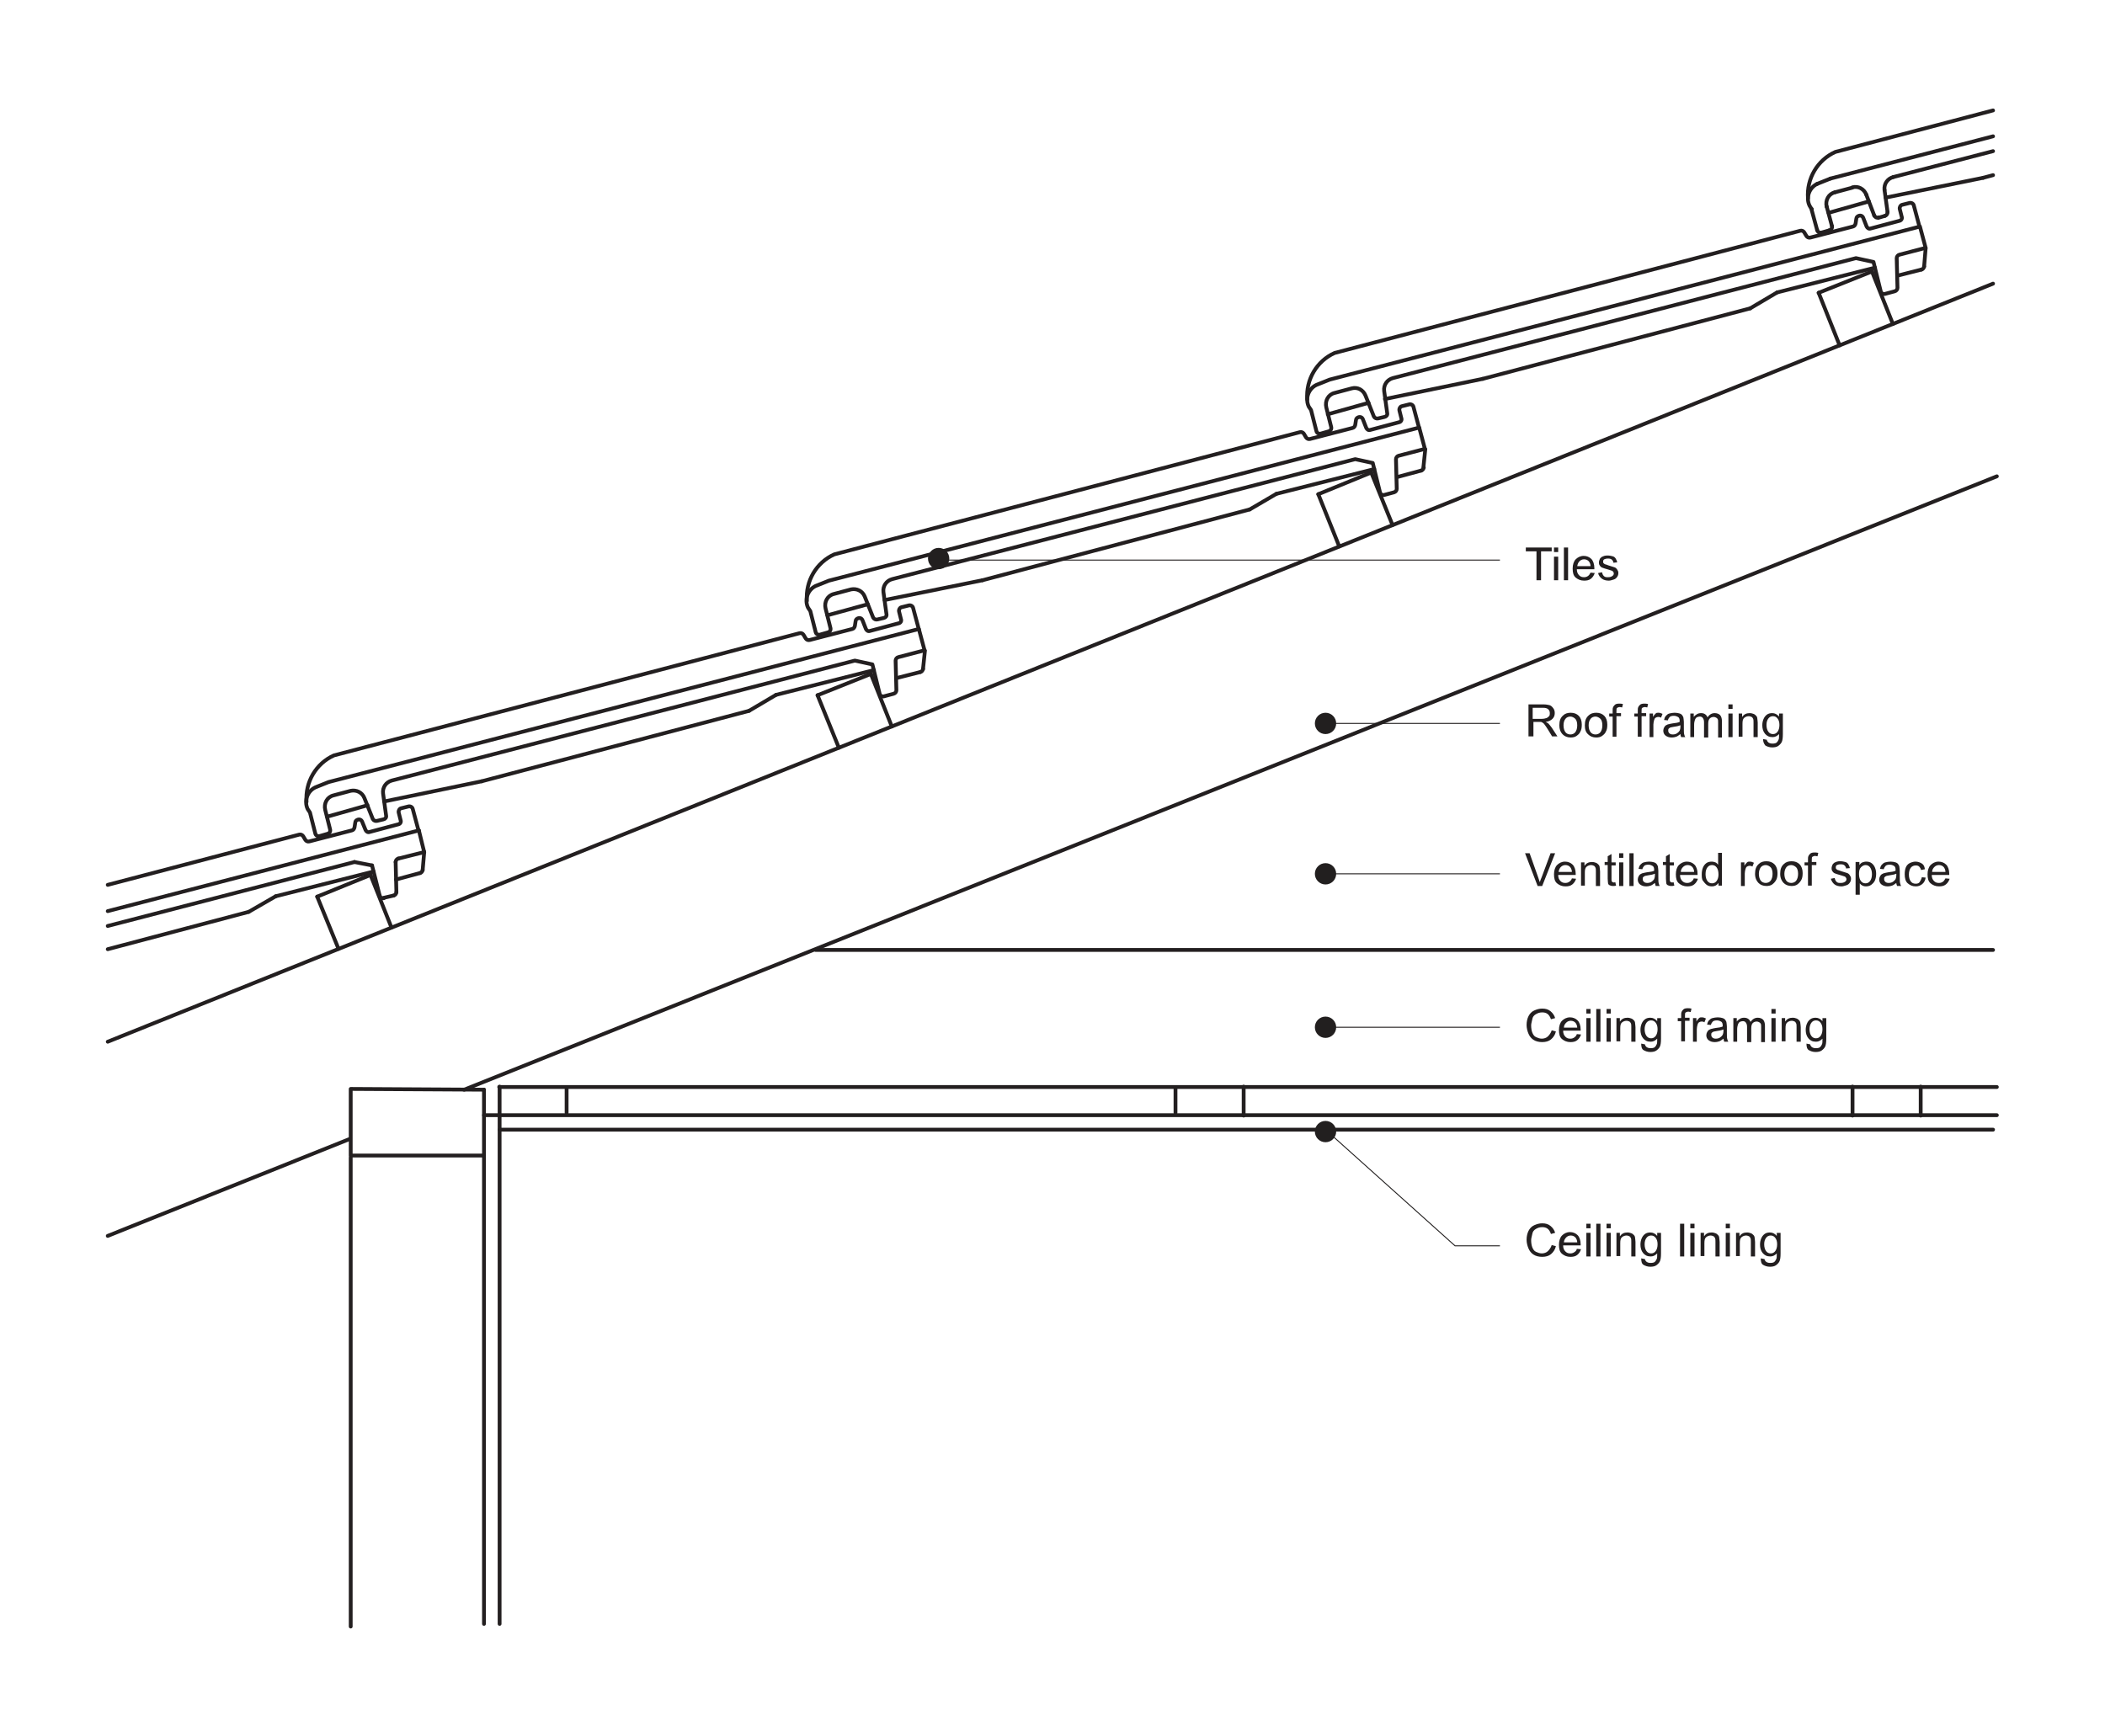 <svg xmlns="http://www.w3.org/2000/svg" viewBox="0 0 552.8 455.9"><g id="Line_18"><path fill="none" stroke="#231F20" stroke-linecap="round" stroke-linejoin="round" stroke-miterlimit="10" d="M28.3 273.6L523.4 74.5" id="LINE_59_"/><path fill="none" stroke="#231F20" stroke-linecap="round" stroke-linejoin="round" stroke-miterlimit="10" d="M92.1 304v123.2" id="LINE_66_"/><path fill="none" stroke="#231F20" stroke-linecap="round" stroke-linejoin="round" stroke-miterlimit="10" d="M28.3 324.6l63.4-25.4" id="LINE_67_"/><path fill="none" stroke="#231F20" stroke-linecap="round" stroke-linejoin="round" stroke-miterlimit="10" d="M121.9 286.2l402.5-161.1" id="LINE_68_"/><path fill="none" stroke="#231F20" stroke-linecap="round" stroke-linejoin="round" stroke-miterlimit="10" d="M214.2 249.5h309.2" id="LINE_89_"/><path fill="none" stroke="#231F20" stroke-linecap="round" stroke-linejoin="round" stroke-miterlimit="10" d="M214.7 182.6l14-5.6" id="LINE"/><path fill="none" stroke="#231F20" stroke-linecap="round" stroke-linejoin="round" stroke-miterlimit="10" d="M214.7 182.6l5.6 13.8" id="LINE_1_"/><path fill="none" stroke="#231F20" stroke-linecap="round" stroke-linejoin="round" stroke-miterlimit="10" d="M228.7 177l5.5 13.8" id="LINE_2_"/><path fill="none" stroke="#231F20" stroke-linecap="round" stroke-linejoin="round" stroke-miterlimit="10" d="M97.3 229.8l5.5 13.8" id="LINE_10_"/><path fill="none" stroke="#231F20" stroke-linecap="round" stroke-linejoin="round" stroke-miterlimit="10" d="M346.2 129.8l13.9-5.7" id="LINE_51_"/><path fill="none" stroke="#231F20" stroke-linecap="round" stroke-linejoin="round" stroke-miterlimit="10" d="M346.2 129.8l5.5 13.7" id="LINE_52_"/><path fill="none" stroke="#231F20" stroke-linecap="round" stroke-linejoin="round" stroke-miterlimit="10" d="M360.1 124.1l5.6 13.8" id="LINE_53_"/><path fill="none" stroke="#231F20" stroke-linecap="round" stroke-linejoin="round" stroke-miterlimit="10" d="M477.6 76.9l14-5.6" id="LINE_54_"/><path fill="none" stroke="#231F20" stroke-linecap="round" stroke-linejoin="round" stroke-miterlimit="10" d="M477.6 76.9l5.5 13.8" id="LINE_55_"/><path fill="none" stroke="#231F20" stroke-linecap="round" stroke-linejoin="round" stroke-miterlimit="10" d="M491.6 71.3l5.5 13.8" id="LINE_56_"/><path fill="none" stroke="#231F20" stroke-linecap="round" stroke-linejoin="round" stroke-miterlimit="10" d="M83.3 235.5l14-5.7" id="LINE_57_"/><path fill="none" stroke="#231F20" stroke-linecap="round" stroke-linejoin="round" stroke-miterlimit="10" d="M83.3 235.5l5.6 13.7" id="LINE_58_"/><path fill="none" stroke="#231F20" stroke-linecap="round" stroke-linejoin="round" stroke-miterlimit="10" d="M127.1 426.5V286.2" id="LINE_61_"/><path fill="none" stroke="#231F20" stroke-linecap="round" stroke-linejoin="round" stroke-miterlimit="10" d="M127.1 303.5h-35V286l35 .2" id="ARC_15_"/><path fill="none" stroke="#231F20" stroke-linecap="round" stroke-linejoin="round" stroke-miterlimit="10" d="M131.2 426.5V285.4" id="LINE_62_"/><path fill="none" stroke="#231F20" stroke-linecap="round" stroke-linejoin="round" stroke-miterlimit="10" d="M127.1 292.9h397.3" id="LINE_73_"/><path fill="none" stroke="#231F20" stroke-linecap="round" stroke-linejoin="round" stroke-miterlimit="10" d="M131.2 296.7h392.2" id="LINE_74_"/><path fill="none" stroke="#231F20" stroke-linecap="round" stroke-linejoin="round" stroke-miterlimit="10" d="M148.8 285.8v6.5" id="LINE_75_"/><path fill="none" stroke="#231F20" stroke-linecap="round" stroke-linejoin="round" stroke-miterlimit="10" d="M326.6 285.4v7.6" id="LINE_76_"/><path fill="none" stroke="#231F20" stroke-linecap="round" stroke-linejoin="round" stroke-miterlimit="10" d="M308.7 285.8v6.5" id="LINE_77_"/><path fill="none" stroke="#231F20" stroke-linecap="round" stroke-linejoin="round" stroke-miterlimit="10" d="M131.1 285.5h393.3" id="LINE_79_"/><path fill="none" stroke="#231F20" stroke-linecap="round" stroke-linejoin="round" stroke-miterlimit="10" d="M504.4 285.4v7.6" id="LINE_80_"/><path fill="none" stroke="#231F20" stroke-linecap="round" stroke-linejoin="round" stroke-miterlimit="10" d="M486.5 285.4v7.6" id="LINE_81_"/><path fill="none" stroke="#231F20" stroke-linecap="round" stroke-linejoin="round" stroke-miterlimit="10" d="M80.5 210.6c-.4-5.2 2.5-10.1 7.2-12.2L210 166.3c.4-.1.8.1 1 .4l.6 1c.2.3.6.5 1 .4l11.2-2.9c.4-.1.6-.4.7-.8l.2-1.3c0-.3.3-.6.6-.7.5-.2 1 0 1.2.5l.9 2.3c.2.4.6.7 1.1.5l7.5-2c.5-.1.8-.6.6-1.1l-.5-2c-.1-.5.2-1 .6-1.1l2-.5c.5-.1 1 .2 1.1.7l1.5 5.6" id="LWPOLYLINE_1_"/><path fill="none" stroke="#231F20" stroke-linecap="round" stroke-linejoin="round" stroke-miterlimit="10" d="M235.4 178.1l6.3-1.6" id="LINE_3_"/><path fill="none" stroke="#231F20" stroke-linecap="round" stroke-linejoin="round" stroke-miterlimit="10" d="M242.9 170.9l-.5 4.8" id="LINE_4_"/><path fill="none" stroke="#231F20" stroke-linecap="round" stroke-linejoin="round" stroke-miterlimit="10" d="M241.7 176.5c.4-.1.6-.4.7-.8" id="ARC"/><path fill="none" stroke="#231F20" stroke-linecap="round" stroke-linejoin="round" stroke-miterlimit="10" d="M203.8 182.5l-7.1 4.2" id="LINE_5_"/><path fill="none" stroke="#231F20" stroke-linecap="round" stroke-linejoin="round" stroke-miterlimit="10" d="M203.8 182.5l25.7-6.5" id="LINE_6_"/><path fill="none" stroke="#231F20" stroke-linecap="round" stroke-linejoin="round" stroke-miterlimit="10" d="M196.7 186.7l-70.2 18.5" id="LINE_7_"/><path fill="none" stroke="#231F20" stroke-linecap="round" stroke-linejoin="round" stroke-miterlimit="10" d="M126.5 205.2l-25.6 5.3" id="LINE_8_"/><path fill="none" stroke="#231F20" stroke-linecap="round" stroke-linejoin="round" stroke-miterlimit="10" d="M96.5 211.5l-10.6 3" id="LINE_9_"/><path fill="none" stroke="#231F20" stroke-linecap="round" stroke-linejoin="round" stroke-miterlimit="10" d="M28.3 232.4l50.3-13.2c.4-.1.8.1 1 .4l.6 1c.2.3.6.5 1 .4l11.2-2.9c.4-.1.6-.4.7-.8l.2-1.3c0-.3.3-.6.6-.7.5-.2 1 0 1.2.5l.9 2.2c.2.4.6.7 1.1.5l7.5-2c.5-.1.8-.6.6-1.1l-.5-2c-.1-.5.2-1 .6-1.1l2-.5c.5-.1 1 .2 1.1.7l1.5 5.6" id="LWPOLYLINE_2_"/><path fill="none" stroke="#231F20" stroke-linecap="round" stroke-linejoin="round" stroke-miterlimit="10" d="M104 231l6.3-1.7" id="LINE_19_"/><path fill="none" stroke="#231F20" stroke-linecap="round" stroke-linejoin="round" stroke-miterlimit="10" d="M111.4 223.8l-.4 4.7" id="LINE_20_"/><path fill="none" stroke="#231F20" stroke-linecap="round" stroke-linejoin="round" stroke-miterlimit="10" d="M110.3 229.3c.4-.1.6-.4.7-.8" id="ARC_4_"/><path fill="none" stroke="#231F20" stroke-linecap="round" stroke-linejoin="round" stroke-miterlimit="10" d="M72.4 235.4l-7.1 4.1" id="LINE_21_"/><path fill="none" stroke="#231F20" stroke-linecap="round" stroke-linejoin="round" stroke-miterlimit="10" d="M72.4 235.4l25.7-6.5" id="LINE_22_"/><path fill="none" stroke="#231F20" stroke-linecap="round" stroke-linejoin="round" stroke-miterlimit="10" d="M65.3 239.5l-37 9.8" id="LINE_23_"/><path fill="none" stroke="#231F20" stroke-linecap="round" stroke-linejoin="round" stroke-miterlimit="10" d="M211.9 157.8c-.4-5.2 2.5-10.1 7.2-12.2l122.3-32.1c.4-.1.8.1 1 .4l.6 1c.2.3.6.5 1 .4l11.2-2.9c.4-.1.6-.4.7-.8l.2-1.3c0-.3.3-.6.6-.7.5-.2 1 0 1.2.5l.9 2.3c.2.4.6.7 1.1.5l7.5-2c.5-.1.8-.6.6-1.1l-.5-2c-.1-.5.2-1 .6-1.1l2-.5c.5-.1 1 .2 1.1.7l1.5 5.6" id="LWPOLYLINE_4_"/><path fill="none" stroke="#231F20" stroke-linecap="round" stroke-linejoin="round" stroke-miterlimit="10" d="M366.9 125.3l6.3-1.7" id="LINE_24_"/><path fill="none" stroke="#231F20" stroke-linecap="round" stroke-linejoin="round" stroke-miterlimit="10" d="M374.3 118l-.5 4.8" id="LINE_25_"/><path fill="none" stroke="#231F20" stroke-linecap="round" stroke-linejoin="round" stroke-miterlimit="10" d="M373.2 123.6c.4-.1.6-.4.7-.8" id="ARC_5_"/><path fill="none" stroke="#231F20" stroke-linecap="round" stroke-linejoin="round" stroke-miterlimit="10" d="M335.2 129.7l-7 4.1" id="LINE_26_"/><path fill="none" stroke="#231F20" stroke-linecap="round" stroke-linejoin="round" stroke-miterlimit="10" d="M335.2 129.7l25.7-6.5" id="LINE_27_"/><path fill="none" stroke="#231F20" stroke-linecap="round" stroke-linejoin="round" stroke-miterlimit="10" d="M328.2 133.8L258 152.4" id="LINE_28_"/><path fill="none" stroke="#231F20" stroke-linecap="round" stroke-linejoin="round" stroke-miterlimit="10" d="M258 152.4l-25.7 5.2" id="LINE_29_"/><path fill="none" stroke="#231F20" stroke-linecap="round" stroke-linejoin="round" stroke-miterlimit="10" d="M227.9 158.7l-10.6 2.9" id="LINE_30_"/><path fill="none" stroke="#231F20" stroke-linecap="round" stroke-linejoin="round" stroke-miterlimit="10" d="M343.3 104.9c-.4-5.2 2.5-10.1 7.2-12.2l122.3-32.1c.4-.1.8.1 1 .4l.6 1c.2.3.6.5 1 .4l11.2-2.9c.4-.1.6-.4.7-.8l.2-1.3c0-.3.3-.6.6-.7.5-.2 1 0 1.2.5l.9 2.3c.2.4.6.7 1.1.5l7.5-2c.5-.1.8-.6.6-1.1l-.5-2c-.1-.5.2-1 .6-1.1l2-.5c.5-.1 1 .2 1.1.7l1.5 5.6" id="LWPOLYLINE_6_"/><path fill="none" stroke="#231F20" stroke-linecap="round" stroke-linejoin="round" stroke-miterlimit="10" d="M498.3 72.4l6.3-1.6" id="LINE_31_"/><path fill="none" stroke="#231F20" stroke-linecap="round" stroke-linejoin="round" stroke-miterlimit="10" d="M505.7 65.2l-.4 4.8" id="LINE_32_"/><path fill="none" stroke="#231F20" stroke-linecap="round" stroke-linejoin="round" stroke-miterlimit="10" d="M504.6 70.8c.4-.1.6-.4.7-.8" id="ARC_6_"/><path fill="none" stroke="#231F20" stroke-linecap="round" stroke-linejoin="round" stroke-miterlimit="10" d="M466.7 76.8l-7.1 4.2" id="LINE_33_"/><path fill="none" stroke="#231F20" stroke-linecap="round" stroke-linejoin="round" stroke-miterlimit="10" d="M466.7 76.8l25.7-6.5" id="LINE_34_"/><path fill="none" stroke="#231F20" stroke-linecap="round" stroke-linejoin="round" stroke-miterlimit="10" d="M459.6 81l-70.2 18.5" id="LINE_35_"/><path fill="none" stroke="#231F20" stroke-linecap="round" stroke-linejoin="round" stroke-miterlimit="10" d="M389.4 99.5l-25.7 5.3" id="LINE_36_"/><path fill="none" stroke="#231F20" stroke-linecap="round" stroke-linejoin="round" stroke-miterlimit="10" d="M359.4 105.8l-10.7 3" id="LINE_37_"/><path fill="none" stroke="#231F20" stroke-linecap="round" stroke-linejoin="round" stroke-miterlimit="10" d="M474.8 52.1c-.4-5.2 2.5-10.1 7.2-12.2L523.4 29" id="LWPOLYLINE_7_"/><path fill="none" stroke="#231F20" stroke-linecap="round" stroke-linejoin="round" stroke-miterlimit="10" d="M523.4 46l-2.6.7" id="LINE_48_"/><path fill="none" stroke="#231F20" stroke-linecap="round" stroke-linejoin="round" stroke-miterlimit="10" d="M520.8 46.7l-25.6 5.2" id="LINE_49_"/><path fill="none" stroke="#231F20" stroke-linecap="round" stroke-linejoin="round" stroke-miterlimit="10" d="M490.8 52.9l-10.6 3" id="LINE_50_"/><path fill="none" stroke="#231F20" stroke-linecap="round" stroke-linejoin="round" stroke-miterlimit="10" d="M229.1 174.5l-4.6-1L102.9 205c-1.5.4-2.5 1.8-2.3 3.4l.8 5.8c.1.5-.2.9-.7 1l-1.7.4c-.4.1-.9-.1-1.1-.5l-2.2-5.5c-.6-1.5-2.1-2.2-3.6-1.9l-4.5 1.2c-1.7.4-2.6 2.1-2.2 3.8l1.3 5.2c.1.5-.2 1-.7 1.1l-2.1.6c-.5.1-1-.2-1.1-.7l-1.4-5.5-.6-.9c-1-2.1-.1-4.7 2-5.7l3.5-1.4 155-40.2 1.5 5.6-6.9 1.8c-.4.1-.7.5-.7.9l.2 7.8c0 .4-.3.8-.7.9l-2.6.7c-.5.1-1-.2-1.1-.7l-1.9-7.7z" id="LWPOLYLINE"/><path fill="none" stroke="#231F20" stroke-linecap="round" stroke-linejoin="round" stroke-miterlimit="10" d="M97.7 227.3l-4.6-.9" id="LINE_11_"/><path fill="none" stroke="#231F20" stroke-linecap="round" stroke-linejoin="round" stroke-miterlimit="10" d="M93.1 226.4l-64.8 16.8" id="LINE_12_"/><path fill="none" stroke="#231F20" stroke-linecap="round" stroke-linejoin="round" stroke-miterlimit="10" d="M28.3 239.3l81.7-21.2" id="LINE_13_"/><path fill="none" stroke="#231F20" stroke-linecap="round" stroke-linejoin="round" stroke-miterlimit="10" d="M110 218.1l1.4 5.7" id="LINE_14_"/><path fill="none" stroke="#231F20" stroke-linecap="round" stroke-linejoin="round" stroke-miterlimit="10" d="M111.4 223.8l-6.8 1.7" id="LINE_15_"/><path fill="none" stroke="#231F20" stroke-linecap="round" stroke-linejoin="round" stroke-miterlimit="10" d="M104.6 225.5c-.4.1-.7.5-.7.9" id="ARC_1_"/><path fill="none" stroke="#231F20" stroke-linecap="round" stroke-linejoin="round" stroke-miterlimit="10" d="M103.9 226.4l.2 7.9" id="LINE_16_"/><path fill="none" stroke="#231F20" stroke-linecap="round" stroke-linejoin="round" stroke-miterlimit="10" d="M103.4 235.2c.4-.1.7-.5.7-.9" id="ARC_2_"/><path fill="none" stroke="#231F20" stroke-linecap="round" stroke-linejoin="round" stroke-miterlimit="10" d="M103.4 235.2l-2.6.6" id="LINE_17_"/><path fill="none" stroke="#231F20" stroke-linecap="round" stroke-linejoin="round" stroke-miterlimit="10" d="M99.7 235.2c.1.5.6.8 1.1.7" id="ARC_3_"/><path fill="none" stroke="#231F20" stroke-linecap="round" stroke-linejoin="round" stroke-miterlimit="10" d="M99.7 235.2l-2-7.9" id="LINE_18_"/><path fill="none" stroke="#231F20" stroke-linecap="round" stroke-linejoin="round" stroke-miterlimit="10" d="M360.5 121.6l-4.6-1-121.6 31.5c-1.5.4-2.5 1.8-2.3 3.4l.8 5.8c.1.5-.2.9-.7 1l-1.7.4c-.4.1-.9-.1-1.1-.5l-2.2-5.5c-.6-1.5-2.1-2.2-3.6-1.9L219 156c-1.7.4-2.6 2.1-2.2 3.8l1.3 5.2c.1.5-.2 1-.7 1.1l-2.1.6c-.5.1-1-.2-1.1-.7l-1.4-5.5-.6-.9c-1-2.1-.1-4.7 2-5.7l3.5-1.4 155-40.2 1.5 5.6-6.9 1.8c-.4.1-.7.5-.7.9l.2 7.8c0 .4-.3.8-.7.9l-2.6.7c-.5.1-1-.2-1.1-.7l-1.9-7.7z" id="LWPOLYLINE_3_"/><path fill="none" stroke="#231F20" stroke-linecap="round" stroke-linejoin="round" stroke-miterlimit="10" d="M492 68.8l-4.6-1-121.6 31.5c-1.5.4-2.5 1.8-2.3 3.4l.8 5.8c.1.5-.2.9-.7 1l-1.7.4c-.4.1-.9-.1-1.1-.5l-2.2-5.5c-.6-1.5-2.1-2.3-3.6-1.9l-4.5 1.2c-1.7.4-2.6 2.1-2.2 3.8l1.3 5.2c.1.5-.2 1-.7 1.1l-2.1.6c-.5.1-1-.2-1.1-.7l-1.4-5.5-.6-.9c-1-2.1-.1-4.7 2-5.7l3.5-1.4 155-40.2 1.5 5.6-6.9 1.8c-.4.1-.7.5-.7.9l.2 7.8c0 .4-.3.8-.7.9l-2.6.7c-.5.1-1-.2-1.1-.7l-1.9-7.7z" id="LWPOLYLINE_5_"/><path fill="none" stroke="#231F20" stroke-linecap="round" stroke-linejoin="round" stroke-miterlimit="10" d="M523.4 39.7l-26.2 6.8" id="LINE_38_"/><path fill="none" stroke="#231F20" stroke-linecap="round" stroke-linejoin="round" stroke-miterlimit="10" d="M497.2 46.5c-1.5.4-2.5 1.8-2.3 3.4" id="ARC_7_"/><path fill="none" stroke="#231F20" stroke-linecap="round" stroke-linejoin="round" stroke-miterlimit="10" d="M494.9 49.9l.8 5.8" id="LINE_39_"/><path fill="none" stroke="#231F20" stroke-linecap="round" stroke-linejoin="round" stroke-miterlimit="10" d="M495 56.7c.4-.1.7-.5.7-1" id="ARC_8_"/><path fill="none" stroke="#231F20" stroke-linecap="round" stroke-linejoin="round" stroke-miterlimit="10" d="M495 56.7l-1.7.5" id="LINE_40_"/><path fill="none" stroke="#231F20" stroke-linecap="round" stroke-linejoin="round" stroke-miterlimit="10" d="M492.2 56.6c.2.4.6.7 1.1.5" id="ARC_9_"/><path fill="none" stroke="#231F20" stroke-linecap="round" stroke-linejoin="round" stroke-miterlimit="10" d="M492.2 56.6l-2.1-5.5" id="LINE_41_"/><path fill="none" stroke="#231F20" stroke-linecap="round" stroke-linejoin="round" stroke-miterlimit="10" d="M490.1 51.1c-.6-1.5-2.1-2.3-3.6-1.9" id="ARC_10_"/><path fill="none" stroke="#231F20" stroke-linecap="round" stroke-linejoin="round" stroke-miterlimit="10" d="M486.4 49.3l-4.5 1.2" id="LINE_42_"/><path fill="none" stroke="#231F20" stroke-linecap="round" stroke-linejoin="round" stroke-miterlimit="10" d="M481.9 50.5c-1.7.4-2.6 2.1-2.2 3.8" id="ARC_11_"/><path fill="none" stroke="#231F20" stroke-linecap="round" stroke-linejoin="round" stroke-miterlimit="10" d="M479.7 54.2l1.4 5.2" id="LINE_43_"/><path fill="none" stroke="#231F20" stroke-linecap="round" stroke-linejoin="round" stroke-miterlimit="10" d="M480.4 60.5c.5-.1.8-.6.7-1.1" id="ARC_12_"/><path fill="none" stroke="#231F20" stroke-linecap="round" stroke-linejoin="round" stroke-miterlimit="10" d="M480.4 60.5l-2.1.6" id="LINE_44_"/><path fill="none" stroke="#231F20" stroke-linecap="round" stroke-linejoin="round" stroke-miterlimit="10" d="M477.2 60.4c.1.5.6.8 1.1.7" id="ARC_13_"/><path fill="none" stroke="#231F20" stroke-linecap="round" stroke-linejoin="round" stroke-miterlimit="10" d="M477.2 60.4l-1.5-5.5" id="LINE_45_"/><path fill="none" stroke="#231F20" stroke-linecap="round" stroke-linejoin="round" stroke-miterlimit="10" d="M477.2 48.3c-2.1 1-3 3.6-2 5.7.2.3.3.6.6.9" id="ARC_14_"/><path fill="none" stroke="#231F20" stroke-linecap="round" stroke-linejoin="round" stroke-miterlimit="10" d="M477.2 48.3l3.5-1.4" id="LINE_46_"/><path fill="none" stroke="#231F20" stroke-linecap="round" stroke-linejoin="round" stroke-miterlimit="10" d="M480.7 46.9l42.7-11.1" id="LINE_47_"/><g><g fill="#231F20" id="MTEXT_44_"><path d="M407.5 327l1.1.3c-.2.9-.7 1.6-1.3 2.1s-1.4.7-2.3.7c-.9 0-1.7-.2-2.3-.6s-1-.9-1.3-1.6-.5-1.5-.5-2.3c0-.9.2-1.7.5-2.3s.8-1.2 1.5-1.5 1.3-.5 2.1-.5c.9 0 1.6.2 2.2.7s1 1.1 1.2 1.8l-1.1.3c-.2-.6-.5-1.1-.9-1.4s-.9-.4-1.4-.4c-.7 0-1.2.2-1.7.5s-.8.7-.9 1.3-.3 1.1-.3 1.6c0 .7.1 1.4.3 1.9s.5 1 1 1.2.9.4 1.5.4 1.2-.2 1.6-.6.8-.9 1-1.6zM414.1 328l1.1.1c-.2.6-.5 1.1-1 1.5s-1.1.5-1.8.5c-.9 0-1.6-.3-2.2-.8s-.8-1.3-.8-2.4c0-1 .3-1.9.8-2.4s1.2-.9 2.1-.9c.8 0 1.5.3 2 .8s.8 1.4.8 2.4v.3h-4.6c0 .7.2 1.2.6 1.6s.8.5 1.3.5c.4 0 .7-.1 1-.3s.6-.4.7-.9zm-3.4-1.7h3.5c0-.5-.2-.9-.4-1.2-.3-.4-.8-.6-1.3-.6s-.9.2-1.2.5-.6.8-.6 1.3zM416.6 322.6v-1.2h1.1v1.2h-1.1zm0 7.4v-6.2h1.1v6.2h-1.1zM419.2 330v-8.6h1.1v8.6h-1.1zM421.9 322.6v-1.2h1.1v1.2h-1.1zm0 7.4v-6.2h1.1v6.2h-1.1zM424.5 330v-6.2h.9v.9c.5-.7 1.1-1 2-1 .4 0 .7.1 1 .2s.5.3.7.5.3.5.3.8c0 .2.1.5.1 1v3.8h-1.1v-3.8c0-.4 0-.8-.1-1s-.2-.4-.4-.5-.5-.2-.7-.2c-.4 0-.8.1-1.2.4s-.5.8-.5 1.6v3.4h-1zM431 330.5l1 .2c0 .3.2.5.4.7.3.2.6.3 1.1.3.5 0 .9-.1 1.1-.3s.4-.5.5-.8c.1-.2.1-.7.1-1.4-.5.5-1 .8-1.7.8-.9 0-1.5-.3-2-.9s-.7-1.4-.7-2.2c0-.6.1-1.1.3-1.6s.5-.9.9-1.2.9-.4 1.4-.4c.7 0 1.3.3 1.8.9v-.8h1v5.4c0 1-.1 1.7-.3 2.1s-.5.7-.9 1-1 .4-1.6.4c-.7 0-1.3-.2-1.8-.5s-.6-1-.6-1.7zm.9-3.7c0 .8.2 1.4.5 1.8s.7.6 1.2.6.9-.2 1.2-.6.5-1 .5-1.8-.2-1.3-.5-1.7-.7-.6-1.2-.6-.9.2-1.2.6-.5.9-.5 1.7zM441.2 330v-8.6h1.1v8.6h-1.1zM443.9 322.6v-1.2h1.1v1.2h-1.1zm0 7.4v-6.2h1.1v6.2h-1.1zM446.6 330v-6.2h.9v.9c.5-.7 1.1-1 2-1 .4 0 .7.1 1 .2s.5.3.7.5.3.5.3.8c0 .2.1.5.1 1v3.8h-1.1v-3.8c0-.4 0-.8-.1-1s-.2-.4-.4-.5-.5-.2-.7-.2c-.4 0-.8.1-1.2.4s-.5.8-.5 1.6v3.4h-1zM453.2 322.6v-1.2h1.1v1.2h-1.1zm0 7.4v-6.2h1.1v6.2h-1.1zM455.9 330v-6.2h.9v.9c.5-.7 1.1-1 2-1 .4 0 .7.1 1 .2s.5.3.7.5.3.5.3.8c0 .2.1.5.1 1v3.8h-1.1v-3.8c0-.4 0-.8-.1-1s-.2-.4-.4-.5-.5-.2-.7-.2c-.4 0-.8.1-1.2.4s-.5.8-.5 1.6v3.4h-1zM462.4 330.5l1 .2c0 .3.2.5.4.7.3.2.6.3 1.1.3.5 0 .9-.1 1.1-.3s.4-.5.5-.8c.1-.2.1-.7.1-1.4-.5.5-1 .8-1.7.8-.9 0-1.5-.3-2-.9s-.7-1.4-.7-2.2c0-.6.1-1.1.3-1.6s.5-.9.9-1.2.9-.4 1.4-.4c.7 0 1.3.3 1.8.9v-.8h1v5.4c0 1-.1 1.7-.3 2.1s-.5.7-.9 1-1 .4-1.6.4c-.7 0-1.3-.2-1.8-.5s-.6-1-.6-1.7zm.9-3.7c0 .8.2 1.4.5 1.8s.7.6 1.2.6.9-.2 1.2-.6.5-1 .5-1.8-.2-1.3-.5-1.7-.7-.6-1.2-.6-.9.2-1.2.6-.5.9-.5 1.7z"/></g><g fill="#231F20" id="MTEXT_43_"><path d="M407.5 270.6l1.1.3c-.2.9-.7 1.6-1.3 2.1s-1.4.7-2.3.7c-.9 0-1.7-.2-2.3-.6s-1-.9-1.3-1.6-.5-1.5-.5-2.3c0-.9.2-1.7.5-2.3s.8-1.2 1.5-1.5 1.3-.5 2.1-.5c.9 0 1.6.2 2.2.7s1 1.1 1.2 1.8l-1.1.3c-.2-.6-.5-1.1-.9-1.4s-.9-.4-1.4-.4c-.7 0-1.2.2-1.7.5s-.8.7-.9 1.3-.3 1.1-.3 1.6c0 .7.1 1.4.3 1.9s.5 1 1 1.2.9.4 1.5.4 1.2-.2 1.6-.6.8-.9 1-1.6zM414.1 271.6l1.1.1c-.2.6-.5 1.1-1 1.5s-1.1.5-1.8.5c-.9 0-1.6-.3-2.2-.8s-.8-1.3-.8-2.4c0-1 .3-1.9.8-2.4s1.2-.9 2.1-.9c.8 0 1.5.3 2 .8s.8 1.4.8 2.4v.3h-4.6c0 .7.2 1.2.6 1.6s.8.5 1.3.5c.4 0 .7-.1 1-.3s.6-.5.7-.9zm-3.4-1.7h3.5c0-.5-.2-.9-.4-1.2-.3-.4-.8-.6-1.3-.6s-.9.2-1.2.5-.6.7-.6 1.3zM416.6 266.2V265h1.1v1.2h-1.1zm0 7.4v-6.2h1.1v6.2h-1.1zM419.2 273.6V265h1.1v8.6h-1.1zM421.9 266.2V265h1.1v1.2h-1.1zm0 7.4v-6.2h1.1v6.2h-1.1zM424.5 273.6v-6.2h.9v.9c.5-.7 1.1-1 2-1 .4 0 .7.1 1 .2s.5.3.7.5.3.5.3.8c0 .2.1.5.1 1v3.8h-1.1v-3.8c0-.4 0-.8-.1-1s-.2-.4-.4-.5-.5-.2-.7-.2c-.4 0-.8.1-1.2.4s-.5.8-.5 1.6v3.4h-1zM431 274.1l1 .2c0 .3.2.5.4.7.3.2.6.3 1.1.3.5 0 .9-.1 1.1-.3s.4-.5.5-.8c.1-.2.1-.7.1-1.4-.5.5-1 .8-1.7.8-.9 0-1.5-.3-2-.9s-.7-1.4-.7-2.2c0-.6.1-1.1.3-1.6s.5-.9.9-1.2.9-.4 1.4-.4c.7 0 1.3.3 1.8.9v-.8h1v5.4c0 1-.1 1.7-.3 2.1s-.5.7-.9 1-1 .4-1.6.4c-.7 0-1.3-.2-1.8-.5s-.6-1-.6-1.7zm.9-3.8c0 .8.2 1.4.5 1.8s.7.6 1.2.6.9-.2 1.2-.6.5-1 .5-1.8-.2-1.3-.5-1.7-.7-.6-1.2-.6-.9.2-1.2.6-.5 1-.5 1.7zM441.5 273.6v-5.4h-.9v-.8h.9v-.7c0-.4 0-.7.1-.9.1-.3.3-.5.5-.7s.6-.3 1.1-.3c.3 0 .6 0 1 .1l-.2.9c-.2 0-.4-.1-.6-.1-.3 0-.5.1-.7.2s-.2.4-.2.8v.6h1.2v.8h-1.2v5.4h-1zM444.6 273.6v-6.2h.9v.9c.2-.4.5-.7.7-.9s.4-.2.7-.2c.4 0 .7.1 1.1.3l-.4 1c-.3-.2-.5-.2-.8-.2-.2 0-.4.1-.6.2s-.3.3-.4.6c-.1.4-.2.8-.2 1.2v3.3h-1zM452.6 272.8c-.4.3-.8.6-1.1.7s-.7.2-1.2.2c-.7 0-1.2-.2-1.6-.5s-.6-.8-.6-1.3c0-.3.1-.6.2-.8s.3-.5.5-.6.5-.3.8-.3c.2-.1.5-.1.9-.2.9-.1 1.5-.2 1.9-.4v-.3c0-.4-.1-.7-.3-.9-.3-.2-.7-.4-1.2-.4s-.9.1-1.1.3-.4.5-.5.9l-1-.1c.1-.4.2-.8.5-1.1s.5-.5.9-.6.9-.2 1.4-.2c.5 0 1 .1 1.3.2s.6.3.7.5.3.4.3.7c0 .2.1.5.1 1v1.4c0 1 0 1.6.1 1.9s.1.5.3.7h-1.1c-.1-.2-.1-.5-.2-.8zm-.1-2.4c-.4.2-1 .3-1.7.4-.4.1-.7.1-.9.2s-.3.2-.4.3-.1.3-.1.5c0 .3.1.5.3.7s.5.3.9.3.8-.1 1.1-.3.5-.4.7-.7c.1-.2.2-.6.2-1.1v-.3zM455.2 273.6v-6.2h.9v.9c.2-.3.5-.5.8-.7s.7-.3 1.1-.3c.5 0 .8.1 1.1.3s.5.5.6.8c.5-.7 1.1-1.1 1.9-1.1.6 0 1.1.2 1.4.5s.5.9.5 1.6v4.3h-1v-3.9c0-.4 0-.7-.1-.9s-.2-.3-.4-.4-.4-.2-.6-.2c-.4 0-.8.1-1.1.4s-.4.8-.4 1.4v3.6h-1.1v-4c0-.5-.1-.8-.3-1.1s-.5-.4-.8-.4c-.3 0-.6.1-.8.2s-.4.4-.5.7-.2.7-.2 1.3v3.2h-1zM465.2 266.2V265h1.1v1.2h-1.1zm0 7.4v-6.2h1.1v6.2h-1.1zM467.9 273.6v-6.2h.9v.9c.5-.7 1.1-1 2-1 .4 0 .7.1 1 .2s.5.3.7.5.3.5.3.8c0 .2.1.5.1 1v3.8h-1.1v-3.8c0-.4 0-.8-.1-1s-.2-.4-.4-.5-.5-.2-.7-.2c-.4 0-.8.1-1.2.4s-.5.8-.5 1.6v3.4h-1zM474.4 274.1l1 .2c0 .3.2.5.4.7.3.2.6.3 1.1.3.5 0 .9-.1 1.1-.3s.4-.5.5-.8c.1-.2.1-.7.1-1.4-.5.5-1 .8-1.7.8-.9 0-1.5-.3-2-.9s-.7-1.4-.7-2.2c0-.6.1-1.1.3-1.6s.5-.9.9-1.2.9-.4 1.4-.4c.7 0 1.3.3 1.8.9v-.8h1v5.4c0 1-.1 1.7-.3 2.1s-.5.7-.9 1-1 .4-1.6.4c-.7 0-1.3-.2-1.8-.5s-.6-1-.6-1.7zm.8-3.8c0 .8.2 1.4.5 1.8s.7.6 1.2.6.9-.2 1.2-.6.5-1 .5-1.8-.2-1.3-.5-1.7-.7-.6-1.2-.6-.9.2-1.2.6-.5 1-.5 1.7z"/></g><g fill="#231F20" id="MTEXT_42_"><path d="M403.8 232.7l-3.3-8.6h1.2l2.2 6.2c.2.5.3 1 .5 1.4.1-.5.3-.9.5-1.4l2.3-6.2h1.2l-3.4 8.6h-1.2zM412.8 230.7l1.1.1c-.2.6-.5 1.1-1 1.5s-1.1.5-1.8.5c-.9 0-1.6-.3-2.2-.8s-.8-1.3-.8-2.4c0-1 .3-1.9.8-2.4s1.2-.9 2.1-.9c.8 0 1.5.3 2 .8s.8 1.4.8 2.4v.3h-4.6c0 .7.2 1.2.6 1.6s.8.5 1.3.5c.4 0 .7-.1 1-.3s.6-.5.7-.9zm-3.5-1.7h3.5c0-.5-.2-.9-.4-1.2-.3-.4-.8-.6-1.3-.6s-.9.2-1.2.5-.5.7-.6 1.3zM415.2 232.7v-6.2h.9v.9c.5-.7 1.1-1 2-1 .4 0 .7.1 1 .2s.5.3.7.5.3.5.3.8c0 .2.1.5.1 1v3.8h-1.1v-3.8c0-.4 0-.8-.1-1s-.2-.4-.4-.5-.5-.2-.7-.2c-.4 0-.8.1-1.2.4s-.5.8-.5 1.6v3.4h-1zM424.2 231.7l.2.9c-.3.1-.6.1-.8.1-.4 0-.7-.1-.9-.2s-.4-.3-.4-.5-.1-.6-.1-1.2v-3.6h-.8v-.8h.8v-1.5l1-.6v2.2h1.1v.8h-1.1v3.6c0 .3 0 .5.1.6s.1.2.2.2.2.1.4.1c0 0 .1-.1.3-.1zM425.2 225.3v-1.2h1.1v1.2h-1.1zm0 7.4v-6.2h1.1v6.2h-1.1zM427.9 232.7v-8.6h1.1v8.6h-1.1zM434.6 231.9c-.4.3-.8.6-1.1.7s-.7.2-1.2.2c-.7 0-1.2-.2-1.6-.5s-.6-.8-.6-1.3c0-.3.1-.6.2-.8s.3-.5.5-.6.5-.3.8-.3c.2-.1.5-.1.9-.2.9-.1 1.5-.2 1.9-.4v-.3c0-.4-.1-.7-.3-.9-.3-.2-.7-.4-1.2-.4s-.9.1-1.1.3-.4.5-.5.9l-1-.1c.1-.4.2-.8.5-1.1s.5-.5.9-.6.9-.2 1.4-.2c.5 0 1 .1 1.3.2s.6.3.7.5.3.4.3.7c0 .2.1.5.1 1v1.4c0 1 0 1.6.1 1.9s.1.5.3.7h-1.1c-.1-.3-.1-.5-.2-.8zm-.1-2.4c-.4.2-1 .3-1.7.4-.4.1-.7.1-.9.2s-.3.2-.4.3-.1.3-.1.5c0 .3.1.5.3.7s.5.3.9.3.8-.1 1.1-.3.5-.4.7-.7c.1-.2.2-.6.2-1.1v-.3zM439.5 231.7l.2.9c-.3.1-.6.1-.8.1-.4 0-.7-.1-.9-.2s-.4-.3-.4-.5-.1-.6-.1-1.2v-3.6h-.8v-.8h.8v-1.5l1-.6v2.2h1.1v.8h-1.1v3.6c0 .3 0 .5.1.6s.1.2.2.2.2.1.4.1c0 0 .1-.1.3-.1zM444.8 230.7l1.1.1c-.2.6-.5 1.1-1 1.5s-1.1.5-1.8.5c-.9 0-1.6-.3-2.2-.8s-.8-1.3-.8-2.4c0-1 .3-1.9.8-2.4s1.2-.9 2.1-.9c.8 0 1.5.3 2 .8s.8 1.4.8 2.4v.3h-4.6c0 .7.2 1.2.6 1.6s.8.5 1.3.5c.4 0 .7-.1 1-.3s.6-.5.7-.9zm-3.4-1.7h3.5c0-.5-.2-.9-.4-1.2-.3-.4-.8-.6-1.3-.6s-.9.2-1.2.5-.6.7-.6 1.3zM451.3 232.7v-.8c-.4.6-1 .9-1.7.9-.5 0-1-.1-1.4-.4s-.7-.7-1-1.1-.3-1.1-.3-1.7c0-.6.1-1.2.3-1.7s.5-.9.9-1.2.9-.4 1.4-.4c.4 0 .7.1 1 .2s.5.4.7.6V224h1v8.6h-.9zm-3.4-3.1c0 .8.2 1.4.5 1.8s.7.6 1.2.6.9-.2 1.2-.6.5-1 .5-1.7c0-.9-.2-1.5-.5-1.9s-.7-.6-1.2-.6-.9.2-1.2.6-.5.9-.5 1.8zM457.2 232.7v-6.2h.9v.9c.2-.4.5-.7.7-.9s.4-.2.7-.2c.4 0 .7.1 1.1.3l-.4 1c-.3-.2-.5-.2-.8-.2-.2 0-.4.1-.6.2s-.3.3-.4.6c-.1.4-.2.8-.2 1.2v3.3h-1zM460.9 229.5c0-1.2.3-2 1-2.6.5-.5 1.2-.7 2-.7.9 0 1.6.3 2.1.8s.8 1.3.8 2.3c0 .8-.1 1.4-.4 1.9s-.6.8-1 1.1-1 .4-1.5.4c-.9 0-1.6-.3-2.1-.8s-.9-1.3-.9-2.4zm1 0c0 .8.2 1.4.5 1.8s.8.6 1.3.6 1-.2 1.3-.6.5-1 .5-1.8-.2-1.4-.5-1.7-.8-.6-1.3-.6-1 .2-1.3.6-.5 1-.5 1.7zM467.5 229.5c0-1.2.3-2 1-2.6.5-.5 1.2-.7 2-.7.9 0 1.6.3 2.1.8s.8 1.3.8 2.3c0 .8-.1 1.4-.4 1.9s-.6.8-1 1.1-1 .4-1.5.4c-.9 0-1.6-.3-2.1-.8s-.9-1.3-.9-2.4zm1.1 0c0 .8.2 1.4.5 1.8s.8.6 1.3.6 1-.2 1.3-.6.5-1 .5-1.8-.2-1.4-.5-1.7-.8-.6-1.3-.6-1 .2-1.3.6-.5 1-.5 1.7zM474.8 232.7v-5.4h-.9v-.8h.9v-.7c0-.4 0-.7.1-.9.1-.3.3-.5.5-.7s.6-.3 1.1-.3c.3 0 .6 0 1 .1l-.2.9c-.2 0-.4-.1-.6-.1-.3 0-.5.1-.7.2s-.2.4-.2.8v.6h1.2v.8h-1.2v5.4h-1zM480.8 230.8l1-.2c.1.4.2.7.5 1s.6.3 1.1.3c.5 0 .8-.1 1.1-.3s.4-.4.4-.7c0-.2-.1-.4-.3-.6-.1-.1-.5-.2-1.1-.4-.8-.2-1.3-.4-1.6-.5s-.5-.3-.7-.6-.2-.5-.2-.8c0-.3.1-.5.2-.8s.3-.4.5-.6c.2-.1.4-.2.7-.3s.6-.1.9-.1c.5 0 .9.1 1.3.2s.6.3.8.6.3.6.4 1l-1 .1c0-.3-.2-.6-.4-.8s-.5-.3-1-.3-.8.1-1 .2-.3.3-.3.6c0 .1 0 .3.1.4.1.1.2.2.4.3.1 0 .4.1.9.3.7.2 1.3.4 1.6.5s.5.3.7.6.3.5.3.9-.1.7-.3 1-.5.6-.9.7-.8.3-1.3.3c-.8 0-1.4-.2-1.8-.5s-.8-.8-1-1.5zM487.3 235v-8.6h1v.8c.2-.3.5-.6.8-.7s.6-.2 1-.2c.5 0 1 .1 1.4.4s.7.7.9 1.2.3 1 .3 1.6c0 .6-.1 1.2-.3 1.7s-.6.9-1 1.2-.9.4-1.4.4c-.4 0-.7-.1-.9-.2s-.5-.3-.7-.6v3h-1.1zm.9-5.4c0 .8.2 1.4.5 1.8s.7.6 1.2.6.9-.2 1.2-.6.5-1 .5-1.8-.2-1.4-.5-1.8-.7-.6-1.2-.6c-.4 0-.8.2-1.2.6s-.5 1-.5 1.8zM498 231.9c-.4.3-.8.6-1.1.7s-.7.2-1.2.2c-.7 0-1.2-.2-1.6-.5s-.6-.8-.6-1.3c0-.3.1-.6.2-.8s.3-.5.5-.6.5-.3.8-.3c.2-.1.5-.1.9-.2.9-.1 1.5-.2 1.9-.4v-.3c0-.4-.1-.7-.3-.9-.3-.2-.7-.4-1.2-.4s-.9.1-1.1.3-.4.5-.5.9l-1-.1c.1-.4.2-.8.5-1.1s.5-.5.9-.6.9-.2 1.4-.2c.5 0 1 .1 1.3.2s.6.3.7.5.3.4.3.7c0 .2.1.5.1 1v1.4c0 1 0 1.6.1 1.9s.1.5.3.7h-1.1c-.1-.3-.2-.5-.2-.8zm-.1-2.4c-.4.2-1 .3-1.7.4-.4.1-.7.1-.9.2s-.3.2-.4.3-.1.3-.1.5c0 .3.1.5.3.7s.5.3.9.3.8-.1 1.1-.3.5-.4.7-.7c.1-.2.2-.6.2-1.1v-.3zM504.7 230.4l1 .1c-.1.7-.4 1.3-.9 1.7s-1 .6-1.7.6c-.9 0-1.5-.3-2.1-.8s-.8-1.4-.8-2.4c0-.7.1-1.3.3-1.8s.6-.9 1-1.1 1-.4 1.5-.4c.7 0 1.2.2 1.7.5s.7.8.8 1.5l-1 .2c-.1-.4-.3-.7-.5-.9s-.5-.3-.9-.3c-.5 0-1 .2-1.3.6s-.5 1-.5 1.8.2 1.4.5 1.8.7.6 1.3.6c.4 0 .8-.1 1-.4s.5-.8.6-1.3zM510.9 230.7l1.1.1c-.2.6-.5 1.1-1 1.5s-1.1.5-1.8.5c-.9 0-1.6-.3-2.2-.8s-.8-1.3-.8-2.4c0-1 .3-1.9.8-2.4s1.2-.9 2.1-.9c.8 0 1.5.3 2 .8s.8 1.4.8 2.4v.3h-4.6c0 .7.2 1.2.6 1.6s.8.5 1.3.5c.4 0 .7-.1 1-.3s.5-.5.7-.9zm-3.5-1.7h3.5c0-.5-.2-.9-.4-1.2-.3-.4-.8-.6-1.3-.6s-.9.2-1.2.5-.6.7-.6 1.3z"/></g><g fill="#231F20" id="MTEXT_41_"><path d="M401.4 193.6V185h3.8c.8 0 1.3.1 1.7.2s.7.4 1 .8.4.8.4 1.3c0 .6-.2 1.1-.6 1.5s-1 .7-1.8.8c.3.1.5.3.7.4.3.3.6.7.9 1.1l1.5 2.3h-1.4l-1.1-1.8c-.3-.5-.6-.9-.8-1.2s-.4-.5-.6-.6-.3-.2-.5-.2h-1.9v3.8h-1.3zm1.1-4.8h2.4c.5 0 .9-.1 1.2-.2s.5-.3.7-.5.2-.5.2-.8c0-.4-.1-.7-.4-1s-.8-.4-1.4-.4h-2.7v2.9zM409.5 190.5c0-1.2.3-2 1-2.6.5-.5 1.2-.7 2-.7.9 0 1.6.3 2.1.8s.8 1.3.8 2.3c0 .8-.1 1.4-.4 1.9-.2.5-.6.8-1 1.1s-1 .4-1.5.4c-.9 0-1.6-.3-2.1-.8-.6-.6-.9-1.4-.9-2.4zm1.1 0c0 .8.2 1.4.5 1.8.3.4.8.6 1.3.6s1-.2 1.3-.6c.3-.4.5-1 .5-1.8s-.2-1.4-.5-1.7-.8-.6-1.3-.6-1 .2-1.3.6-.5.9-.5 1.7zM416.2 190.5c0-1.2.3-2 1-2.6.5-.5 1.2-.7 2-.7.9 0 1.6.3 2.1.8s.8 1.3.8 2.3c0 .8-.1 1.4-.4 1.9-.2.5-.6.8-1 1.1s-1 .4-1.5.4c-.9 0-1.6-.3-2.1-.8-.7-.6-.9-1.4-.9-2.4zm1 0c0 .8.2 1.4.5 1.8.3.4.8.6 1.3.6s1-.2 1.3-.6c.3-.4.5-1 .5-1.8s-.2-1.4-.5-1.7-.8-.6-1.3-.6-1 .2-1.3.6-.5.9-.5 1.7zM423.5 193.6v-5.4h-.9v-.8h.9v-.7c0-.4 0-.7.1-.9.1-.3.3-.5.5-.7s.6-.3 1.1-.3c.3 0 .6 0 1 .1l-.2.9c-.2 0-.4-.1-.6-.1-.3 0-.5.1-.7.2s-.2.4-.2.8v.6h1.2v.8h-1.2v5.4h-1zM430.1 193.6v-5.4h-.9v-.8h.9v-.7c0-.4 0-.7.1-.9.1-.3.3-.5.5-.7s.6-.3 1.1-.3c.3 0 .6 0 1 .1l-.2.9c-.2 0-.4-.1-.6-.1-.3 0-.5.1-.7.2s-.2.4-.2.8v.6h1.2v.8h-1.2v5.4h-1zM433.2 193.6v-6.2h.9v.9c.2-.4.5-.7.7-.9s.4-.2.7-.2c.4 0 .7.1 1.1.3l-.4 1c-.3-.2-.5-.2-.8-.2-.2 0-.4.1-.6.2s-.3.3-.4.6c-.1.4-.2.8-.2 1.2v3.3h-1zM441.3 192.8c-.4.3-.8.6-1.1.7s-.7.2-1.2.2c-.7 0-1.2-.2-1.6-.5s-.6-.8-.6-1.3c0-.3.1-.6.2-.8s.3-.5.5-.6.5-.3.8-.3c.2-.1.5-.1.9-.2.9-.1 1.5-.2 1.9-.4v-.3c0-.4-.1-.7-.3-.9-.3-.2-.7-.4-1.2-.4s-.9.1-1.1.3-.4.5-.5.9l-1-.1c.1-.4.2-.8.5-1.1s.5-.5.9-.6.9-.2 1.4-.2c.5 0 1 .1 1.3.2s.6.3.7.5.3.4.3.7c0 .2.1.5.1 1v1.4c0 1 0 1.6.1 1.9s.1.5.3.7h-1.1c-.1-.2-.2-.5-.2-.8zm-.1-2.3c-.4.2-1 .3-1.7.4-.4.1-.7.1-.9.2s-.3.2-.4.3-.1.3-.1.5c0 .3.1.5.3.7s.5.3.9.3.8-.1 1.1-.3.5-.4.7-.7c.1-.2.2-.6.2-1.1v-.3zM443.9 193.6v-6.2h.9v.9c.2-.3.5-.5.8-.7s.7-.3 1.1-.3c.5 0 .8.1 1.1.3s.5.5.6.8c.5-.7 1.1-1.1 1.9-1.1.6 0 1.1.2 1.4.5s.5.9.5 1.6v4.3h-1v-3.9c0-.4 0-.7-.1-.9s-.2-.3-.4-.4-.4-.2-.6-.2c-.4 0-.8.1-1.1.4s-.4.8-.4 1.4v3.6h-1.1v-4c0-.5-.1-.8-.3-1.1s-.5-.4-.8-.4c-.3 0-.6.1-.8.2s-.4.4-.5.7-.2.7-.2 1.3v3.2h-1zM453.9 186.2V185h1.1v1.2h-1.1zm0 7.4v-6.2h1.1v6.2h-1.1zM456.6 193.6v-6.2h.9v.9c.5-.7 1.1-1 2-1 .4 0 .7.1 1 .2s.5.3.7.5.3.5.3.8c0 .2.1.5.1 1v3.8h-1.1v-3.8c0-.4 0-.8-.1-1s-.2-.4-.4-.5-.5-.2-.7-.2c-.4 0-.8.1-1.2.4s-.5.8-.5 1.6v3.4h-1zM463 194.1l1 .2c0 .3.2.5.4.7.3.2.6.3 1.1.3.5 0 .9-.1 1.1-.3s.4-.5.5-.8c.1-.2.1-.7.1-1.4-.5.5-1 .8-1.7.8-.9 0-1.5-.3-2-.9-.5-.6-.7-1.4-.7-2.2 0-.6.1-1.1.3-1.6s.5-.9.9-1.2.9-.4 1.4-.4c.7 0 1.3.3 1.8.9v-.8h1v5.4c0 1-.1 1.7-.3 2.1s-.5.7-.9 1-1 .4-1.6.4c-.7 0-1.3-.2-1.8-.5-.4-.5-.6-1-.6-1.7zm.9-3.7c0 .8.2 1.4.5 1.8.3.4.7.6 1.2.6s.9-.2 1.2-.6c.3-.4.5-1 .5-1.8s-.2-1.3-.5-1.7-.7-.6-1.2-.6-.9.2-1.2.6-.5.9-.5 1.7z"/></g><g fill="#231F20" id="MTEXT_40_"><path d="M403.5 152.4v-7.6h-2.8v-1h6.8v1h-2.8v7.6h-1.2zM408.1 145v-1.2h1.1v1.2h-1.1zm0 7.4v-6.2h1.1v6.2h-1.1zM410.7 152.4v-8.6h1.1v8.6h-1.1zM417.7 150.4l1.1.1c-.2.6-.5 1.1-1 1.5s-1.1.5-1.8.5c-.9 0-1.6-.3-2.2-.8s-.8-1.3-.8-2.4c0-1 .3-1.9.8-2.4s1.2-.9 2.1-.9c.8 0 1.5.3 2 .8s.8 1.4.8 2.4v.3h-4.6c0 .7.2 1.2.6 1.6s.8.5 1.3.5c.4 0 .7-.1 1-.3s.5-.5.7-.9zm-3.5-1.7h3.5c0-.5-.2-.9-.4-1.2-.3-.4-.8-.6-1.3-.6s-.9.2-1.2.5-.5.7-.6 1.3zM419.7 150.5l1-.2c.1.4.2.7.5 1s.6.3 1.1.3c.5 0 .8-.1 1.1-.3s.4-.4.4-.7c0-.2-.1-.4-.3-.6-.1-.1-.5-.2-1.1-.4-.8-.2-1.3-.4-1.6-.5s-.5-.3-.7-.6-.2-.5-.2-.8c0-.3.1-.5.2-.8s.3-.4.5-.6c.2-.1.4-.2.7-.3s.6-.1.9-.1c.5 0 .9.1 1.3.2s.6.3.8.6.3.6.4 1l-1 .1c0-.3-.2-.6-.4-.8s-.5-.3-1-.3-.8.1-1 .2-.3.3-.3.6c0 .1 0 .3.1.4.1.1.2.2.4.3.1 0 .4.1.9.3.7.2 1.3.4 1.6.5s.5.3.7.6.3.5.3.9-.1.7-.3 1-.5.6-.9.7-.8.3-1.3.3c-.8 0-1.4-.2-1.8-.5s-.9-.8-1-1.5z"/></g></g><g id="HATCH"><circle fill-rule="evenodd" clip-rule="evenodd" fill="#221F1F" cx="348.1" cy="190" r="2.8"/></g><g id="HATCH_1_"><circle fill-rule="evenodd" clip-rule="evenodd" fill="#221F1F" cx="348.1" cy="229.5" r="2.8"/></g><g id="HATCH_2_"><circle fill-rule="evenodd" clip-rule="evenodd" fill="#221F1F" cx="348.1" cy="269.8" r="2.8"/></g><g id="HATCH_3_"><circle fill-rule="evenodd" clip-rule="evenodd" fill="#221F1F" cx="348.1" cy="297.2" r="2.8"/></g><g id="HATCH_4_"><circle fill-rule="evenodd" clip-rule="evenodd" fill="#221F1F" cx="246.5" cy="146.7" r="2.8"/></g><g id="LEADER"><path fill="none" stroke="#221F1F" stroke-width=".25" stroke-miterlimit="10" d="M348.1 296.7l34 30.5h11.8"/></g><g id="LEADER_1_"><path fill="none" stroke="#221F1F" stroke-width=".25" stroke-miterlimit="10" d="M350.3 269.8h43.6"/></g><g id="LEADER_2_"><path fill="none" stroke="#221F1F" stroke-width=".25" stroke-miterlimit="10" d="M350.3 229.5h43.6"/></g><g id="LEADER_3_"><path fill="none" stroke="#221F1F" stroke-width=".25" stroke-miterlimit="10" d="M348.9 190h45"/></g><g id="LEADER_4_"><path fill="none" stroke="#221F1F" stroke-width=".25" stroke-miterlimit="10" d="M248.3 147.1h145.6"/></g></g></svg>